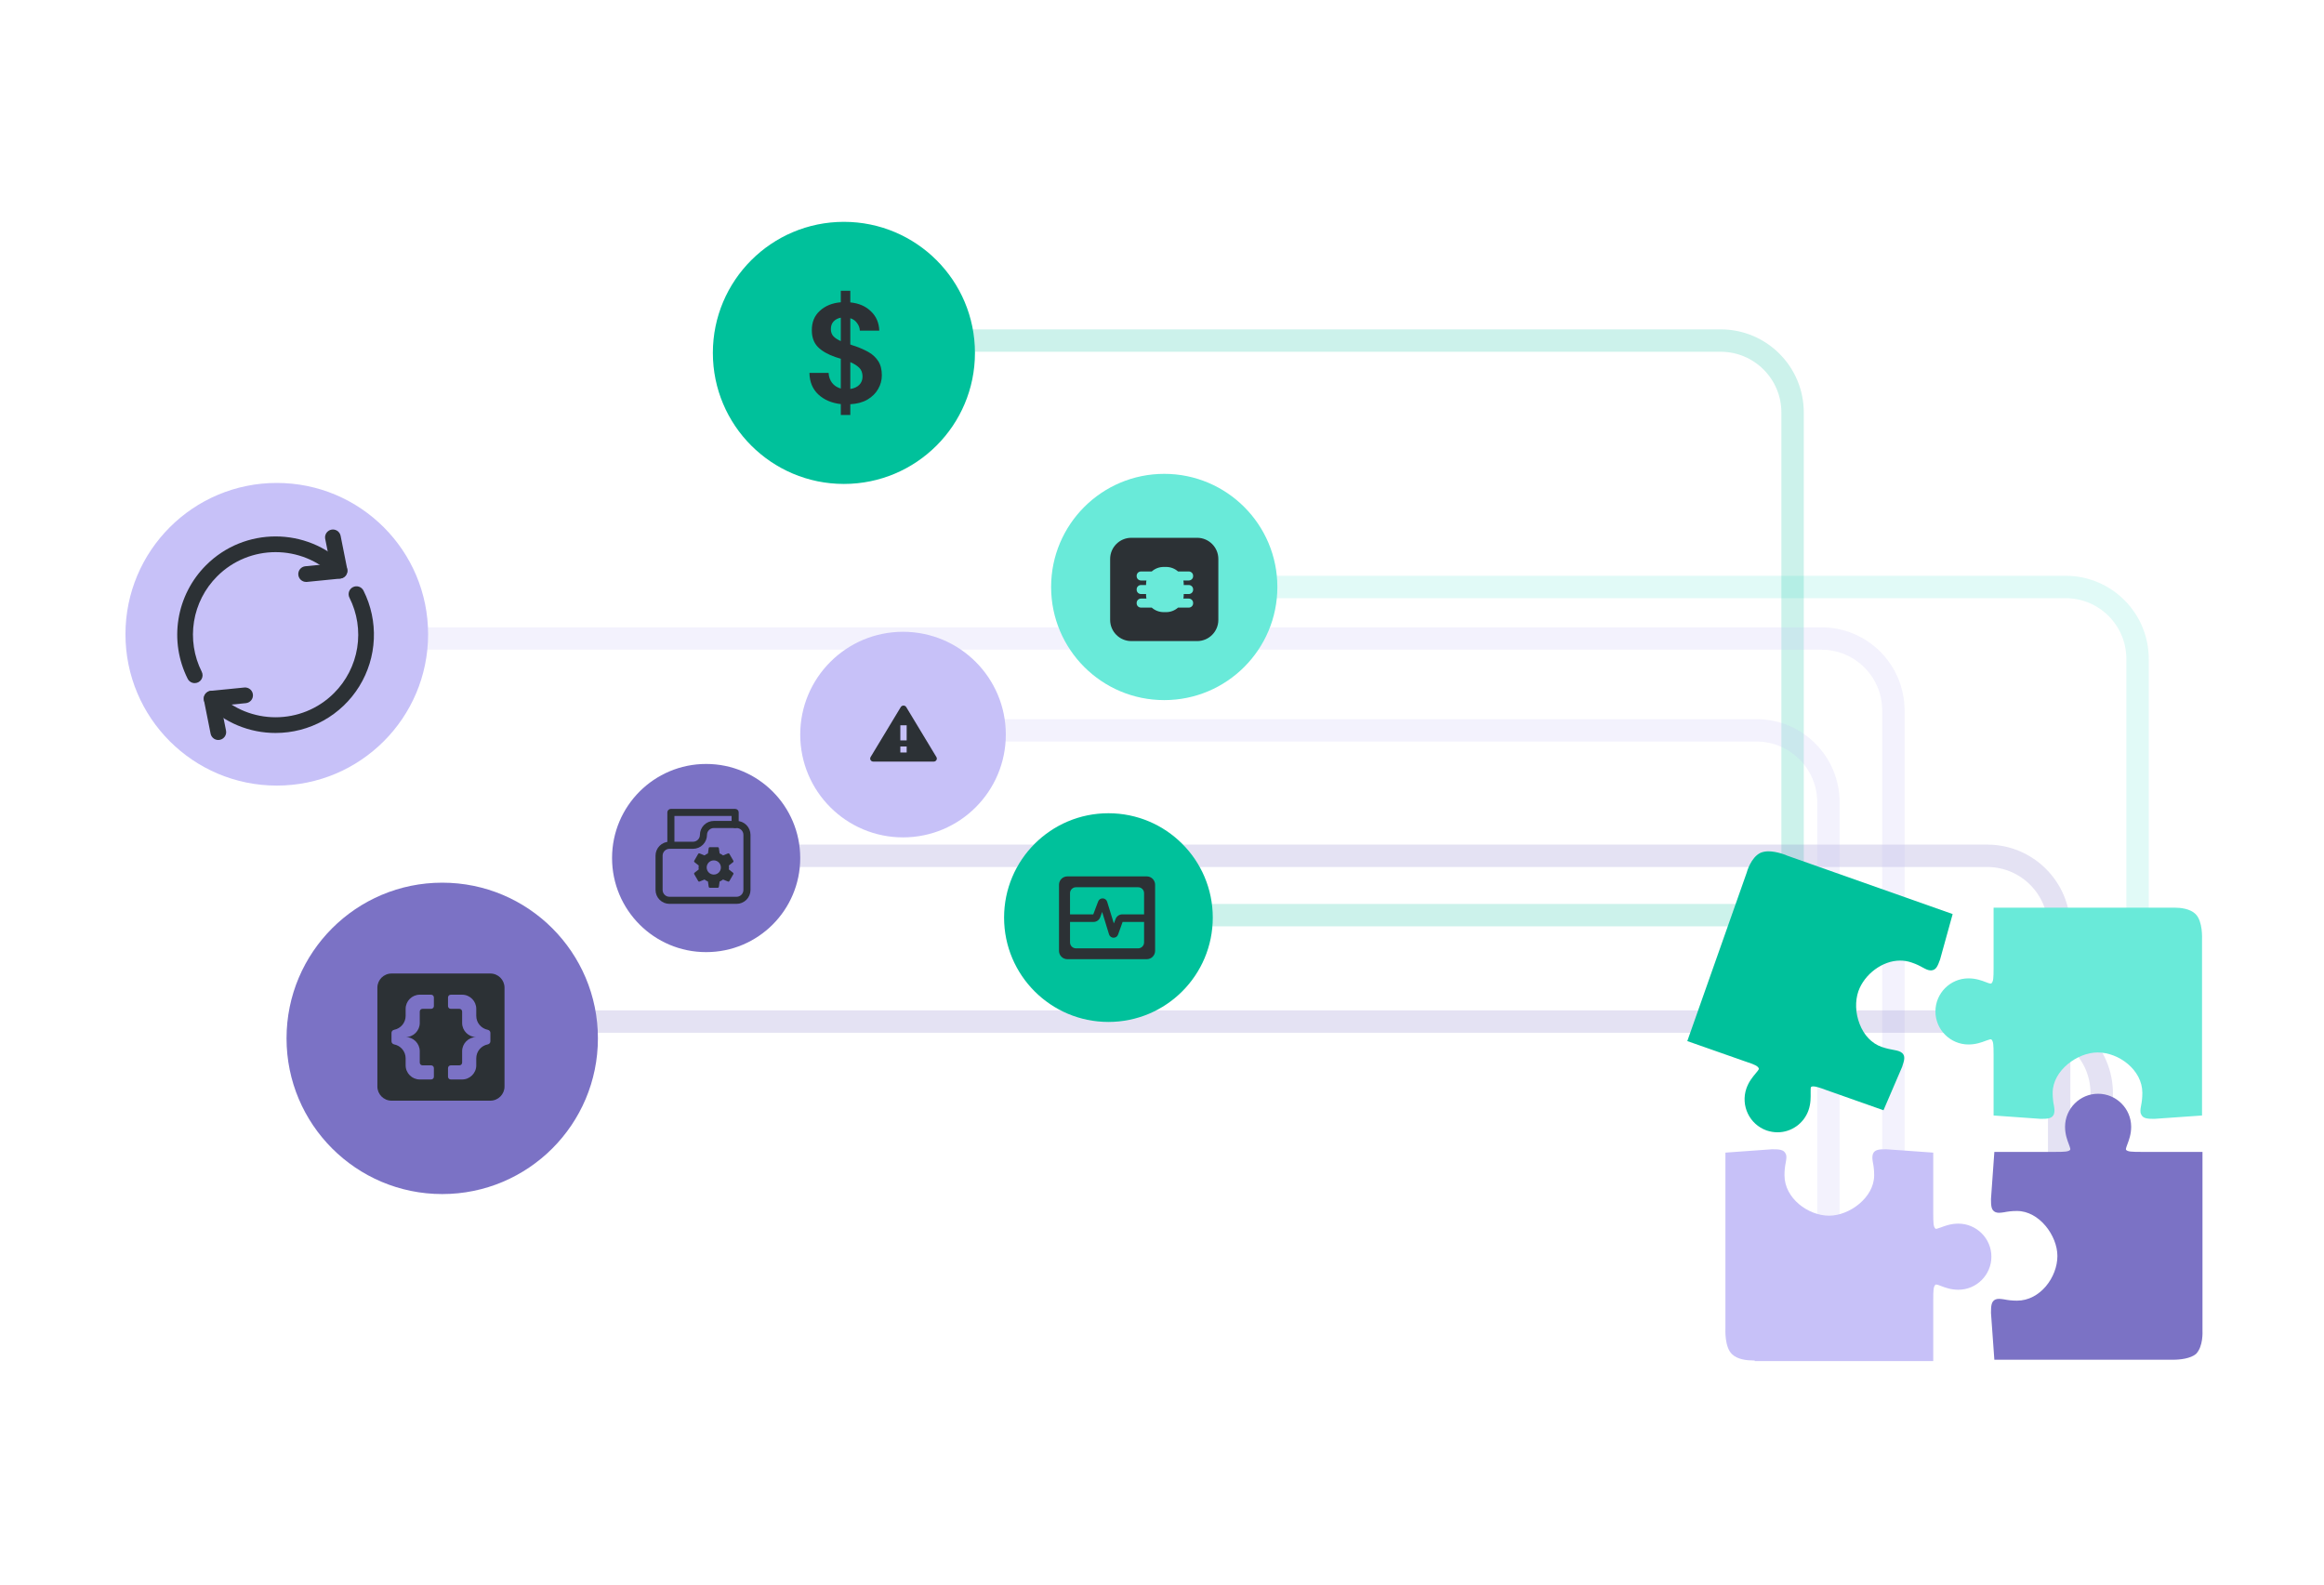 <svg width="440" height="300" viewBox="0 0 440 300" fill="none" xmlns="http://www.w3.org/2000/svg">
<path opacity="0.2" d="M404.701 190.015V172.657V124.748C404.701 117.227 398.604 111.13 391.083 111.13H213.426" stroke="#69EAD9" stroke-width="4.241"/>
<path opacity="0.2" d="M171.864 64.478H325.77C333.291 64.478 339.388 70.575 339.388 78.096V173.051" stroke="#00C19B" stroke-width="4.241"/>
<path opacity="0.2" d="M145.568 162.024H376.239C383.76 162.024 389.857 168.121 389.857 175.642V226.065" stroke="#7B72C5" stroke-width="4.241"/>
<path opacity="0.2" d="M78.983 120.885H344.855C352.376 120.885 358.473 126.982 358.473 134.503V218.006" stroke="#C7C1F8" stroke-width="4.241"/>
<path opacity="0.2" d="M213.426 173.263H352.747C354.27 173.263 355.504 174.497 355.504 176.019V176.019" stroke="#00C19B" stroke-width="4.241"/>
<path opacity="0.2" d="M95.947 193.408H384.343C391.839 193.408 397.915 199.484 397.915 206.98V226.065" stroke="#7B72C5" stroke-width="4.241"/>
<path opacity="0.2" d="M185.435 138.273H270.81H332.555C340.076 138.273 346.173 144.37 346.173 151.892V231.578" stroke="#C7C1F8" stroke-width="4.241"/>
<path d="M410.792 257.431H411.43C412.821 257.431 414.733 257.199 415.776 256.33C417.167 254.881 416.993 252.1 416.993 251.868V218.084H405.461C403.433 218.084 402.911 218.027 402.564 217.737C402.448 217.621 402.448 217.505 402.795 216.578C403.085 215.824 403.491 214.723 403.491 213.333C403.491 209.856 400.651 207.074 397.232 207.074C393.756 207.074 390.974 209.914 390.974 213.333C390.974 214.723 391.38 215.824 391.669 216.578C392.017 217.505 392.017 217.621 391.901 217.737C391.554 218.027 391.032 218.084 389.062 218.084H377.588L376.951 227.008C376.951 228.341 377.009 229.153 377.82 229.5C378.283 229.674 378.747 229.616 379.5 229.5C380.08 229.384 380.833 229.268 381.876 229.268C386.106 229.268 389.525 233.962 389.525 237.787C389.525 241.785 386.28 246.247 381.876 246.247C380.833 246.247 380.08 246.131 379.5 246.015C378.747 245.9 378.226 245.842 377.82 246.015C377.009 246.363 376.951 247.232 376.951 248.565L377.588 257.431H410.792Z" fill="#7B72C5"/>
<path d="M407.867 211.828C406.534 211.828 405.723 211.77 405.375 210.959C405.143 210.496 405.259 209.974 405.375 209.279C405.491 208.699 405.607 207.946 405.607 206.903C405.607 202.557 401.145 199.254 397.147 199.254C393.322 199.254 388.628 202.673 388.628 206.903C388.628 207.946 388.744 208.699 388.86 209.279C388.976 209.916 389.034 210.438 388.86 210.959C388.512 211.77 387.701 211.828 386.368 211.828L377.444 211.191V199.717C377.444 197.747 377.386 197.225 377.097 196.878C377.039 196.762 376.981 196.762 376.923 196.762C376.691 196.762 376.343 196.936 375.938 197.052C375.184 197.341 374.083 197.747 372.692 197.747C369.274 197.747 366.434 194.966 366.434 191.489C366.434 188.07 369.216 185.23 372.692 185.23C374.083 185.23 375.184 185.636 375.938 185.926C376.343 186.099 376.691 186.215 376.923 186.215C376.981 186.215 377.039 186.215 377.097 186.099C377.386 185.752 377.444 185.23 377.444 183.26V171.844H411.228C411.228 171.844 411.46 171.844 411.749 171.844C412.792 171.844 414.647 172.018 415.69 173.061C417.081 174.452 416.907 177.639 416.907 177.987V211.191L407.867 211.828Z" fill="#69EAD9"/>
<path d="M336.549 214.372C335.853 214.372 335.158 214.256 334.463 214.024C331.218 212.865 329.537 209.33 330.638 206.085C331.102 204.752 331.855 203.883 332.377 203.246C333.014 202.492 333.072 202.377 332.956 202.203C332.724 201.797 332.261 201.565 330.348 200.928L319.454 197.103L330.696 165.232C330.754 165 331.507 162.334 333.304 161.465C333.709 161.291 334.231 161.175 334.81 161.175C336.433 161.175 338.287 161.929 338.345 161.987L369.695 173.055L367.319 181.631C366.856 182.906 366.566 183.659 365.639 183.717H365.523C365.059 183.717 364.596 183.485 364.074 183.196C363.553 182.906 362.915 182.558 361.872 182.211C361.177 181.979 360.481 181.863 359.728 181.863C356.425 181.863 353.006 184.413 351.847 187.658C351.21 189.512 351.268 191.772 352.079 193.858C352.89 196.002 354.397 197.567 356.251 198.204C357.236 198.552 357.99 198.668 358.569 198.784C359.206 198.9 359.728 199.016 360.134 199.363C360.771 199.943 360.539 200.754 360.134 201.971L356.599 210.2L345.762 206.375C344.546 205.911 343.734 205.68 343.329 205.68C343.213 205.68 343.097 205.68 342.981 205.738C342.807 205.795 342.807 205.911 342.807 206.896C342.807 207.708 342.865 208.867 342.402 210.2C341.532 212.691 339.156 214.372 336.549 214.372Z" fill="#00C19B"/>
<path d="M327.888 256.35C328.931 257.393 330.785 257.567 331.828 257.567H331.828C332.118 257.567 332.292 257.567 332.234 257.682H366.018V246.151C366.018 244.181 366.076 243.659 366.365 243.311C366.423 243.195 366.481 243.195 366.539 243.195C366.771 243.195 367.119 243.311 367.524 243.485C368.278 243.775 369.379 244.181 370.769 244.181C374.246 244.181 377.028 241.341 377.028 237.922C377.028 234.445 374.188 231.664 370.769 231.664C369.379 231.664 368.278 232.069 367.524 232.359C367.119 232.475 366.771 232.649 366.539 232.649C366.481 232.649 366.423 232.649 366.365 232.533C366.076 232.185 366.018 231.664 366.018 229.694V218.22L357.094 217.582C355.761 217.582 354.95 217.64 354.602 218.452C354.428 218.973 354.486 219.495 354.602 220.132C354.718 220.712 354.834 221.465 354.834 222.508C354.834 226.738 350.14 230.157 346.315 230.157C342.317 230.157 337.855 226.854 337.855 222.508C337.855 221.465 337.971 220.712 338.087 220.132C338.203 219.437 338.319 218.915 338.087 218.452C337.739 217.64 336.87 217.582 335.537 217.582L326.671 218.22V251.424C326.671 251.772 326.497 254.959 327.888 256.35Z" fill="#C7C1F8"/>
<circle cx="52.403" cy="120.081" r="28.649" fill="#C7C1F8"/>
<path d="M36.865 129.331C36.589 129.331 36.318 129.255 36.083 129.11C35.848 128.964 35.658 128.757 35.534 128.51C33.778 125.015 33.168 121.055 33.794 117.193C34.419 113.332 36.246 109.766 39.016 107.004C46.273 99.745 58.083 99.745 65.34 107.004C65.611 107.284 65.761 107.66 65.758 108.05C65.754 108.44 65.598 108.813 65.322 109.089C65.046 109.365 64.673 109.521 64.283 109.525C63.893 109.528 63.517 109.378 63.237 109.107C57.137 103.009 47.219 103.009 41.12 109.107C38.792 111.428 37.257 114.424 36.732 117.668C36.207 120.912 36.719 124.24 38.195 127.176C38.309 127.403 38.363 127.655 38.352 127.908C38.341 128.162 38.265 128.408 38.132 128.624C37.998 128.84 37.812 129.019 37.591 129.142C37.369 129.266 37.12 129.331 36.866 129.331H36.865Z" fill="#2C3135"/>
<path d="M52.178 138.77C49.734 138.774 47.313 138.295 45.054 137.361C42.795 136.428 40.743 135.056 39.016 133.327C38.878 133.189 38.768 133.025 38.694 132.844C38.619 132.664 38.58 132.471 38.58 132.275C38.58 132.08 38.619 131.886 38.693 131.706C38.768 131.525 38.878 131.361 39.016 131.223C39.154 131.085 39.318 130.975 39.498 130.901C39.679 130.826 39.872 130.787 40.068 130.787C40.263 130.787 40.456 130.826 40.637 130.9C40.817 130.975 40.981 131.085 41.12 131.223C47.22 137.321 57.137 137.321 63.237 131.223C65.564 128.902 67.099 125.906 67.624 122.662C68.149 119.417 67.637 116.09 66.161 113.154C65.984 112.801 65.955 112.392 66.079 112.018C66.204 111.644 66.472 111.334 66.824 111.157C67.177 110.98 67.585 110.951 67.96 111.075C68.334 111.199 68.644 111.467 68.821 111.82C70.245 114.658 70.918 117.812 70.778 120.984C70.638 124.155 69.689 127.238 68.021 129.94C66.353 132.641 64.022 134.87 61.248 136.416C58.475 137.961 55.353 138.772 52.178 138.77Z" fill="#2C3135"/>
<path d="M57.952 110.173C57.572 110.171 57.206 110.024 56.931 109.761C56.656 109.497 56.493 109.139 56.474 108.759C56.455 108.379 56.583 108.006 56.831 107.717C57.079 107.428 57.428 107.245 57.806 107.206L62.51 106.737L61.567 102.01C61.495 101.625 61.578 101.227 61.797 100.903C62.016 100.578 62.355 100.354 62.739 100.277C63.123 100.201 63.521 100.279 63.848 100.494C64.175 100.71 64.404 101.045 64.485 101.428L65.748 107.768C65.789 107.972 65.786 108.182 65.741 108.384C65.696 108.587 65.608 108.778 65.485 108.944C65.362 109.111 65.204 109.25 65.024 109.353C64.844 109.455 64.644 109.519 64.437 109.54L58.102 110.171C58.051 110.171 58.002 110.173 57.952 110.173Z" fill="#2C3135"/>
<path d="M41.33 140.098C40.986 140.098 40.653 139.979 40.387 139.76C40.121 139.542 39.94 139.239 39.872 138.901L38.609 132.566C38.568 132.363 38.571 132.153 38.616 131.95C38.662 131.748 38.749 131.557 38.873 131.39C38.996 131.223 39.153 131.084 39.334 130.982C39.514 130.879 39.714 130.816 39.921 130.795L46.256 130.163C46.649 130.124 47.041 130.242 47.346 130.492C47.652 130.741 47.846 131.102 47.885 131.495C47.924 131.887 47.806 132.279 47.557 132.585C47.307 132.89 46.946 133.084 46.553 133.124L41.85 133.593L42.792 138.32C42.835 138.536 42.83 138.759 42.776 138.973C42.722 139.186 42.622 139.385 42.482 139.555C42.342 139.726 42.166 139.862 41.967 139.956C41.768 140.05 41.55 140.099 41.33 140.098Z" fill="#2C3135"/>
<circle cx="209.857" cy="173.722" r="19.756" fill="#00C19B"/>
<path fill-rule="evenodd" clip-rule="evenodd" d="M200.499 167.503C200.499 166.631 201.206 165.924 202.078 165.924H217.116C217.988 165.924 218.695 166.631 218.695 167.503V180.019C218.695 180.891 217.988 181.598 217.116 181.598H202.078C201.206 181.598 200.499 180.891 200.499 180.019V167.503ZM202.587 169.105C202.587 168.482 203.092 167.977 203.715 167.977H215.48C216.103 167.977 216.608 168.482 216.608 169.105V173.112H212.481C211.925 173.112 211.426 173.452 211.222 173.97L210.883 174.831L209.616 170.724C209.363 169.902 208.213 169.867 207.91 170.671L206.988 173.112H202.587V169.105ZM202.587 174.544V178.418C202.587 179.041 203.092 179.546 203.715 179.546H215.48C216.103 179.546 216.608 179.041 216.608 178.418V174.544H212.544L211.684 176.938C211.391 177.754 210.227 177.727 209.972 176.898L208.668 172.654L208.307 173.651C208.114 174.187 207.605 174.544 207.035 174.544H202.587Z" fill="#2C3135"/>
<circle cx="159.776" cy="66.811" r="24.811" fill="#00C19B"/>
<path d="M159.188 78.563V76.504C157.45 76.308 156.034 75.702 154.94 74.686C153.847 73.669 153.282 72.306 153.247 70.594H156.876C156.912 71.307 157.127 71.931 157.521 72.466C157.933 73.001 158.489 73.366 159.188 73.562V67.92C159.027 67.867 158.856 67.813 158.677 67.76C158.516 67.706 158.346 67.653 158.166 67.599C156.715 67.1 155.603 66.459 154.833 65.674C154.08 64.89 153.704 63.847 153.704 62.545C153.686 61.012 154.188 59.782 155.209 58.855C156.231 57.91 157.557 57.367 159.188 57.224V55.058H160.989V57.251C162.602 57.411 163.902 57.973 164.888 58.936C165.891 59.88 166.42 61.102 166.474 62.599H162.791C162.773 62.082 162.602 61.61 162.28 61.182C161.975 60.736 161.545 60.424 160.989 60.246V65.219C161.133 65.273 161.276 65.326 161.419 65.38C161.563 65.416 161.706 65.46 161.85 65.514C162.782 65.835 163.633 66.209 164.404 66.637C165.174 67.065 165.793 67.635 166.259 68.348C166.725 69.043 166.958 69.944 166.958 71.049C166.958 71.976 166.725 72.841 166.259 73.643C165.811 74.445 165.138 75.114 164.242 75.648C163.364 76.165 162.28 76.459 160.989 76.531V78.563H159.188ZM157.306 62.305C157.306 62.875 157.476 63.339 157.817 63.695C158.157 64.034 158.615 64.328 159.188 64.578V60.139C158.632 60.246 158.175 60.486 157.817 60.861C157.476 61.235 157.306 61.717 157.306 62.305ZM163.301 71.29C163.301 70.576 163.086 70.015 162.656 69.605C162.226 69.195 161.67 68.847 160.989 68.562V73.643C161.706 73.536 162.271 73.277 162.683 72.867C163.095 72.457 163.301 71.931 163.301 71.29Z" fill="#2C3135"/>
<circle cx="170.968" cy="139.075" r="19.462" fill="#C7C1F8"/>
<g clip-path="url(#clip0_5546_843)">
<path d="M171.578 133.869L177.289 143.331C177.342 143.418 177.37 143.517 177.37 143.617C177.37 143.718 177.342 143.817 177.289 143.904C177.237 143.991 177.161 144.064 177.07 144.114C176.979 144.164 176.875 144.191 176.77 144.191H165.349C165.243 144.191 165.14 144.164 165.049 144.114C164.958 144.064 164.882 143.991 164.829 143.904C164.777 143.817 164.749 143.718 164.749 143.617C164.749 143.517 164.777 143.418 164.829 143.331L170.54 133.869C170.593 133.782 170.668 133.71 170.76 133.659C170.851 133.609 170.954 133.582 171.059 133.582C171.165 133.582 171.268 133.609 171.359 133.659C171.45 133.71 171.526 133.782 171.578 133.869V133.869ZM170.46 141.324V142.471H171.659V141.324H170.46ZM170.46 137.31V140.177H171.659V137.31H170.46Z" fill="#2C3135"/>
</g>
<circle cx="133.693" cy="162.448" r="17.813" fill="#7B72C5"/>
<path d="M139.453 171.124H126.749C126.05 171.123 125.379 170.845 124.884 170.35C124.389 169.855 124.111 169.184 124.11 168.484V161.998C124.111 161.299 124.389 160.628 124.884 160.133C125.379 159.638 126.05 159.36 126.749 159.359H131.216C131.56 159.359 131.89 159.223 132.133 158.979C132.377 158.736 132.513 158.406 132.513 158.062C132.514 157.362 132.792 156.692 133.287 156.197C133.782 155.702 134.453 155.424 135.153 155.423H139.453C140.153 155.424 140.824 155.702 141.318 156.197C141.813 156.692 142.091 157.362 142.092 158.062V168.484C142.091 169.184 141.813 169.855 141.318 170.35C140.823 170.844 140.153 171.123 139.453 171.124ZM126.749 160.701C126.405 160.701 126.075 160.838 125.832 161.081C125.589 161.324 125.452 161.654 125.452 161.998V168.484C125.452 168.828 125.589 169.158 125.832 169.402C126.075 169.645 126.405 169.782 126.749 169.782H139.453C139.797 169.782 140.127 169.645 140.37 169.402C140.613 169.158 140.75 168.828 140.75 168.484V158.062C140.75 157.718 140.613 157.388 140.37 157.145C140.127 156.902 139.797 156.765 139.453 156.765H135.153C134.809 156.765 134.479 156.902 134.235 157.145C133.992 157.388 133.855 157.718 133.855 158.062C133.855 158.762 133.576 159.433 133.081 159.927C132.587 160.422 131.916 160.7 131.216 160.701H126.749Z" fill="#2C3135"/>
<path d="M127.018 160.702C126.84 160.702 126.67 160.631 126.544 160.506C126.418 160.38 126.347 160.209 126.347 160.031V153.814C126.347 153.636 126.418 153.465 126.544 153.339C126.67 153.213 126.84 153.143 127.018 153.143H139.185C139.363 153.143 139.534 153.213 139.659 153.339C139.785 153.465 139.856 153.636 139.856 153.814V156.095C139.856 156.273 139.785 156.444 139.659 156.569C139.534 156.695 139.363 156.766 139.185 156.766C139.007 156.766 138.836 156.695 138.711 156.569C138.585 156.444 138.514 156.273 138.514 156.095V154.485H127.689V160.031C127.689 160.209 127.619 160.38 127.493 160.506C127.367 160.631 127.196 160.702 127.018 160.702Z" fill="#2C3135"/>
<path d="M137.995 164.608C138.011 164.485 138.022 164.36 138.022 164.233C138.022 164.107 138.011 163.982 137.995 163.859L138.808 163.223C138.881 163.165 138.902 163.062 138.854 162.977L138.086 161.646C138.037 161.563 137.938 161.529 137.851 161.563L136.895 161.949C136.697 161.798 136.48 161.669 136.245 161.571L136.101 160.553C136.084 160.463 136.005 160.392 135.909 160.392H134.372C134.276 160.392 134.198 160.463 134.182 160.553L134.038 161.571C133.804 161.669 133.587 161.796 133.389 161.949L132.432 161.563C132.346 161.531 132.246 161.563 132.198 161.646L131.43 162.977C131.382 163.06 131.403 163.163 131.476 163.223L132.286 163.859C132.271 163.982 132.259 164.107 132.259 164.233C132.259 164.36 132.271 164.485 132.286 164.608L131.476 165.244C131.403 165.301 131.382 165.405 131.43 165.49L132.198 166.821C132.246 166.903 132.346 166.938 132.432 166.903L133.389 166.517C133.587 166.669 133.804 166.798 134.038 166.896L134.182 167.914C134.198 168.004 134.276 168.075 134.372 168.075H135.909C136.005 168.075 136.084 168.004 136.099 167.914L136.243 166.896C136.478 166.798 136.695 166.671 136.893 166.517L137.849 166.903C137.936 166.936 138.036 166.903 138.084 166.821L138.852 165.49C138.9 165.407 138.879 165.303 138.806 165.244L137.995 164.608V164.608ZM135.141 165.578C134.397 165.578 133.796 164.977 133.796 164.233C133.796 163.49 134.397 162.889 135.141 162.889C135.884 162.889 136.485 163.49 136.485 164.233C136.485 164.977 135.884 165.578 135.141 165.578Z" fill="#2C3135"/>
<circle cx="220.424" cy="111.13" r="21.418" fill="#69EAD9"/>
<path fill-rule="evenodd" clip-rule="evenodd" d="M230.667 105.832C230.667 103.615 228.87 101.818 226.654 101.818H214.194C211.978 101.818 210.181 103.615 210.181 105.832V117.36C210.181 119.577 211.978 121.374 214.194 121.374H226.654C228.87 121.374 230.667 119.577 230.667 117.36V105.832ZM216.985 110.552C216.985 110.329 217.009 110.112 217.054 109.902H216.04C215.578 109.902 215.203 109.542 215.203 109.097V108.994C215.203 108.55 215.578 108.19 216.04 108.19H218.06C218.657 107.659 219.456 107.334 220.334 107.334H220.762C221.64 107.334 222.439 107.659 223.036 108.19H225.055C225.517 108.19 225.892 108.55 225.892 108.994V109.097C225.892 109.542 225.517 109.902 225.055 109.902H224.043C224.087 110.112 224.111 110.329 224.111 110.552V110.757H225.055C225.517 110.757 225.892 111.118 225.892 111.562V111.665C225.892 112.109 225.517 112.469 225.055 112.469H224.111V112.675C224.111 112.898 224.088 113.116 224.043 113.325H225.055C225.517 113.325 225.892 113.686 225.892 114.13V114.233C225.892 114.677 225.517 115.037 225.055 115.037H223.037C222.439 115.569 221.64 115.894 220.762 115.894H220.334C219.456 115.894 218.657 115.569 218.06 115.037H216.04C215.578 115.037 215.203 114.677 215.203 114.233V114.13C215.203 113.686 215.578 113.325 216.04 113.325H217.054C217.009 113.116 216.985 112.898 216.985 112.675V112.469H216.04C215.578 112.469 215.203 112.109 215.203 111.665V111.562C215.203 111.118 215.578 110.757 216.04 110.757H216.985V110.552Z" fill="#2C3135"/>
<circle cx="83.726" cy="196.589" r="29.476" fill="#7B72C5"/>
<path d="M92.845 184.311H74.123C72.652 184.311 71.449 185.515 71.449 186.986V205.708C71.449 207.179 72.652 208.383 74.123 208.383H92.845C94.316 208.383 95.52 207.179 95.52 205.708V186.986C95.52 185.515 94.316 184.311 92.845 184.311ZM82.147 190.477C82.147 190.765 81.914 190.998 81.626 190.998H79.994C79.706 190.998 79.472 191.231 79.472 191.519V193.672C79.472 195.143 78.269 196.347 76.798 196.347C78.269 196.347 79.472 197.551 79.472 199.022V201.175C79.472 201.463 79.706 201.696 79.994 201.696H81.626C81.914 201.696 82.147 201.93 82.147 202.217V203.849C82.147 204.137 81.914 204.371 81.626 204.371H79.472C78.001 204.371 76.798 203.167 76.798 201.696V200.359C76.798 199.065 75.867 197.978 74.641 197.735C74.359 197.679 74.123 197.451 74.123 197.163V195.531C74.123 195.243 74.359 195.015 74.641 194.959C75.867 194.716 76.798 193.629 76.798 192.335V190.998C76.798 189.527 78.001 188.323 79.472 188.323H81.626C81.914 188.323 82.147 188.557 82.147 188.845V190.477ZM92.845 197.163C92.845 197.451 92.609 197.679 92.327 197.735C91.102 197.978 90.171 199.065 90.171 200.359V201.696C90.171 203.167 88.967 204.371 87.496 204.371H85.343C85.055 204.371 84.822 204.137 84.822 203.849V202.217C84.822 201.93 85.055 201.696 85.343 201.696H86.975C87.263 201.696 87.496 201.463 87.496 201.175V199.022C87.496 197.551 88.7 196.347 90.171 196.347C88.7 196.347 87.496 195.143 87.496 193.672V191.519C87.496 191.231 87.263 190.998 86.975 190.998H85.343C85.055 190.998 84.822 190.764 84.822 190.477V188.845C84.822 188.557 85.055 188.323 85.343 188.323H87.496C88.967 188.323 90.171 189.527 90.171 190.998V192.335C90.171 193.629 91.102 194.716 92.327 194.959C92.609 195.015 92.845 195.243 92.845 195.531V197.163Z" fill="#2C3135"/>
<defs>
<clipPath id="clip0_5546_843">
<rect width="17.15" height="16.404" fill="white" transform="translate(162.75 130.857)"/>
</clipPath>
</defs>
</svg>
